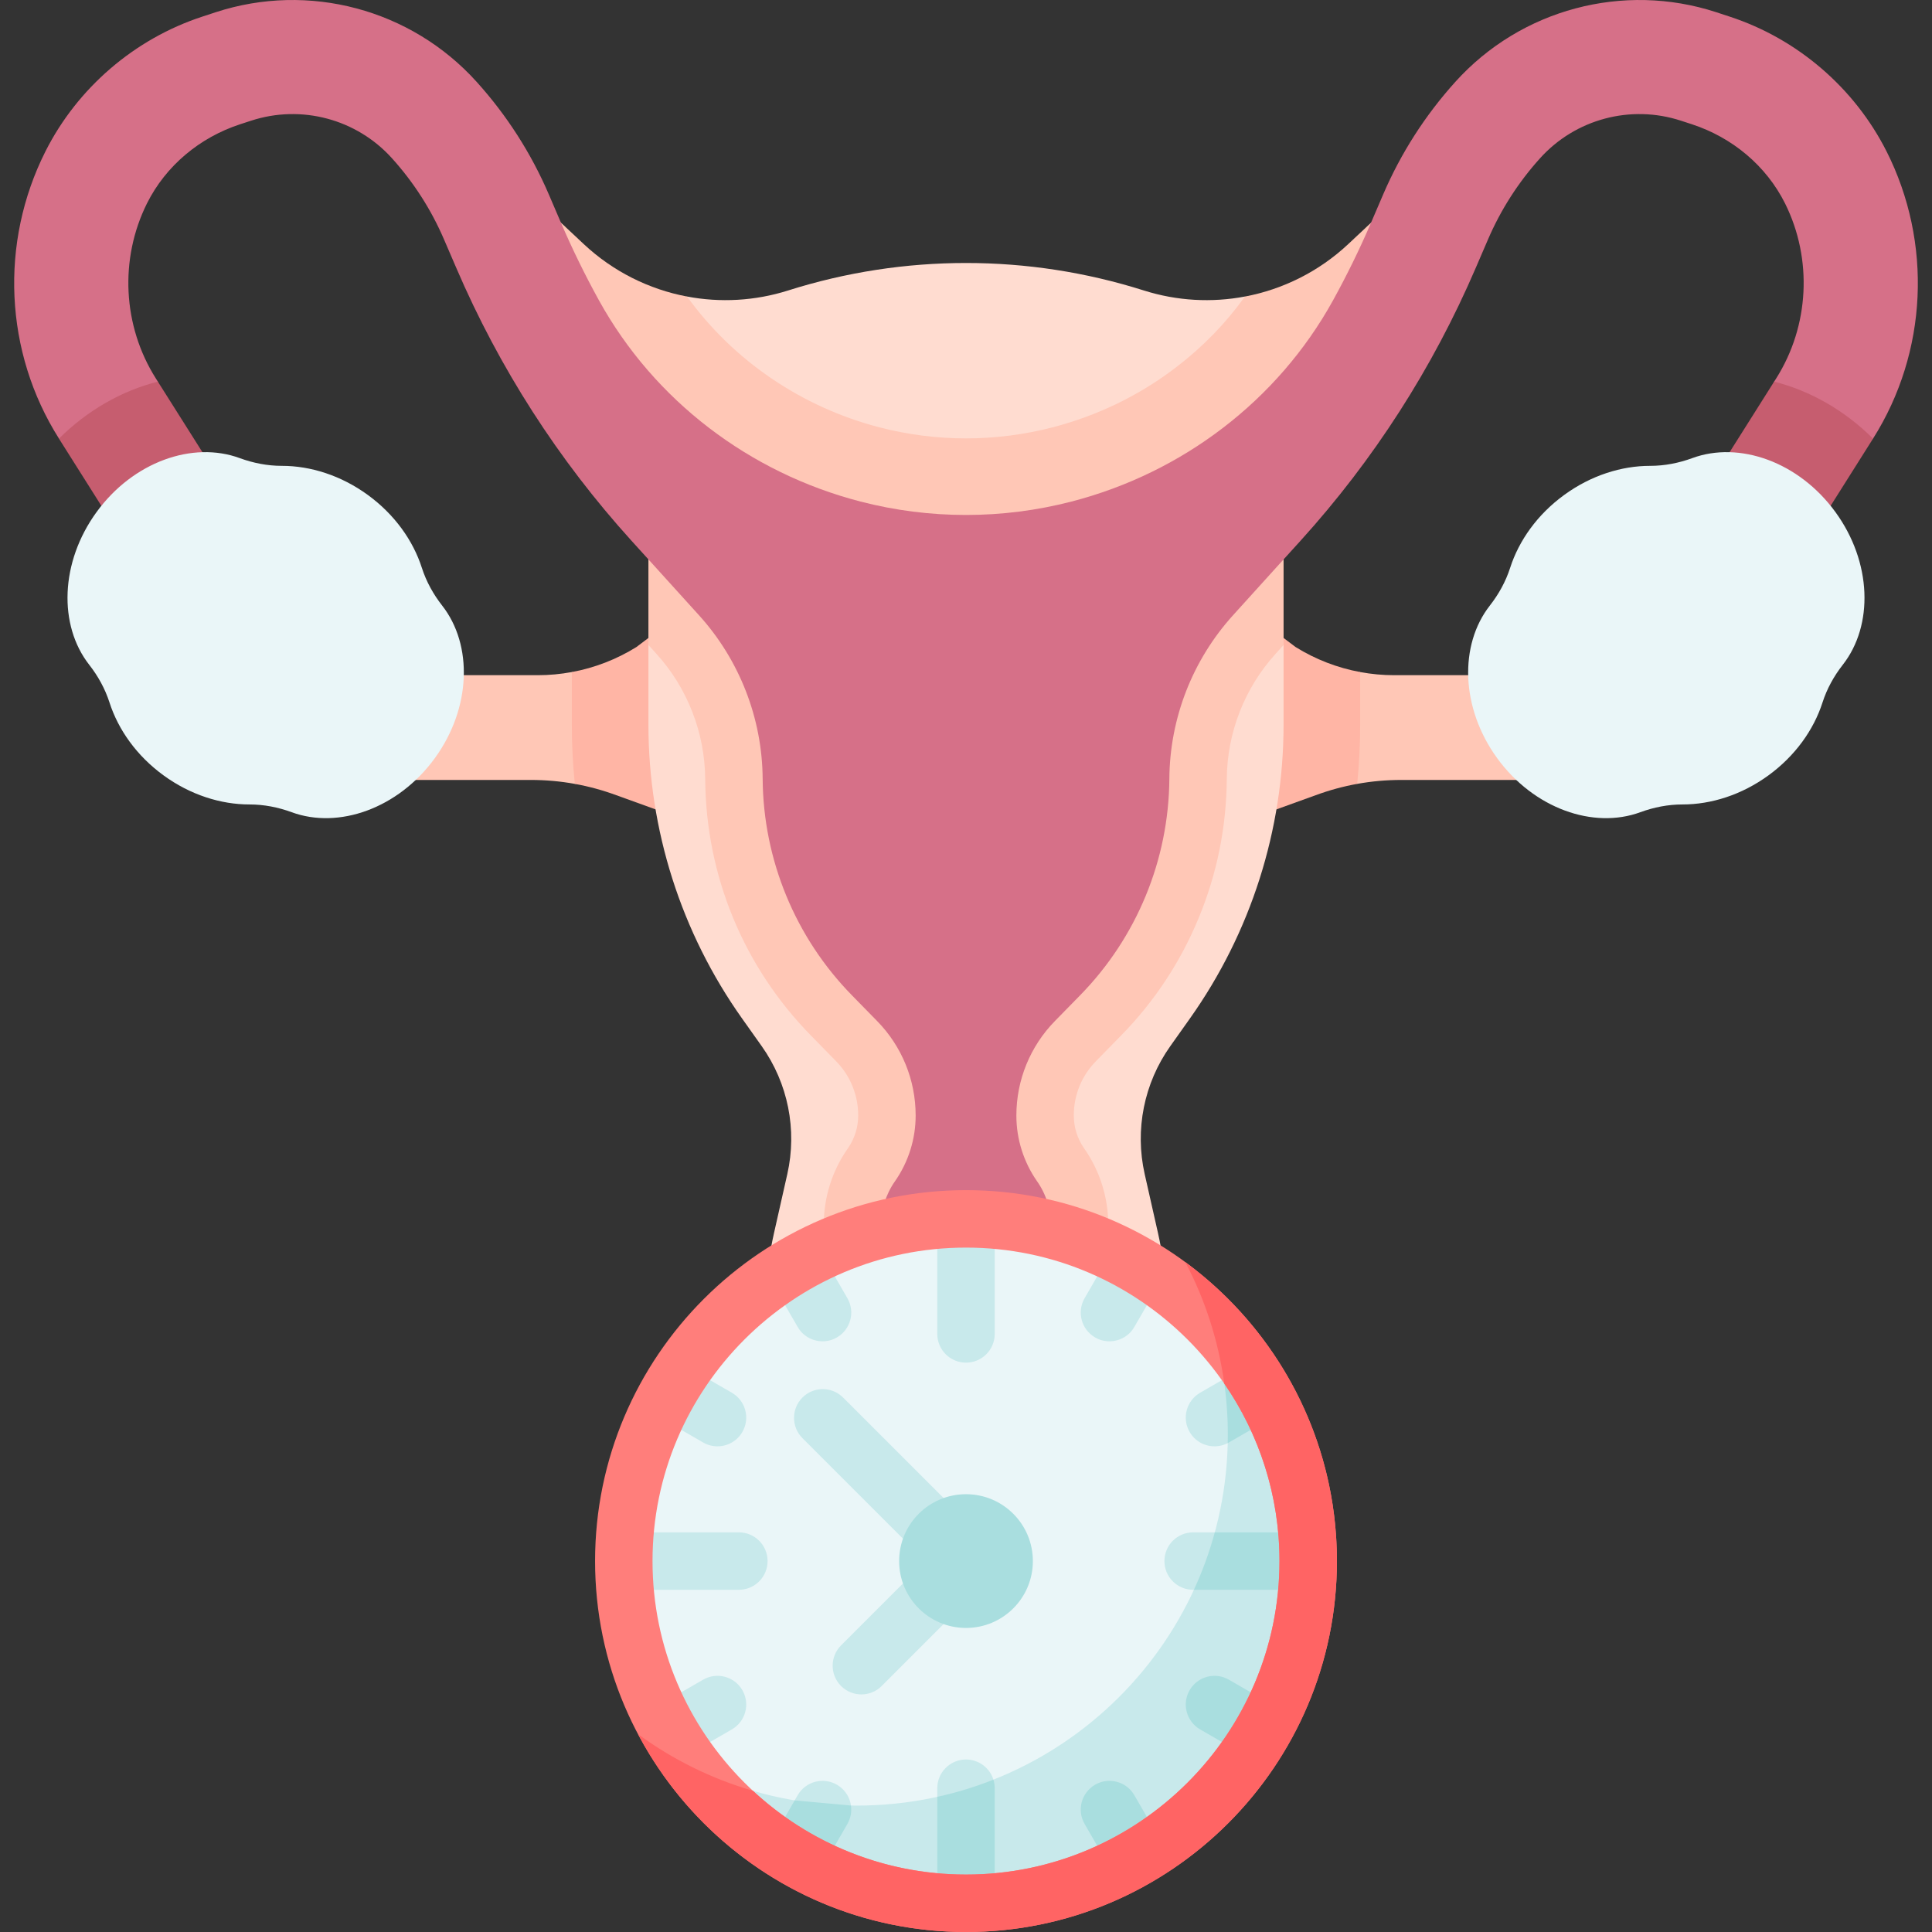 <svg id="Capa_1" enable-background="new 0 0 512 512" height="512" viewBox="0 0 512 512" width="512" xmlns="http://www.w3.org/2000/svg"><rect x="0" y="0" width="512" height="512" fill="#333333" stroke="none"/><g><g><path d="m146.77 63.91 7.169 6.714c7.753 7.261 18.907 10.905 28.138 7.959 8.776 1.659 17.973 1.186 26.789-1.605 30.672-9.712 63.595-9.712 94.266 0 8.819 2.793 18.01 3.266 26.789 1.605 8.825 5.24 19.606 1.735 27.356-5.524l7.169-6.714.004 27.938s-14.122 57.596-108.451 57.596-108.45-59.028-108.45-59.028z" fill="#ffdcd0"/><path d="m179.26 216.497-16.156-8.071c-3.581-1.318-10.772-.691-10.772-.691-3.846-.695-7.755-1.041-11.678-1.041h-38.762l18.94-27.761h21.703c3.034 0 6.048-.284 9.005-.832 0 0 12.702 1.602 17.963-1.673l5.745-9.934z" fill="#ffc7b6"/><path d="m332.74 216.497 15.474-10.077c3.581-1.318 11.454 1.315 11.454 1.315 3.846-.695 7.755-1.041 11.679-1.041h38.762l-18.94-27.761h-21.703c-3.034 0-6.048-.284-9.005-.832 0 0-11.379 1.029-16.639-2.246l-7.068-9.361z" fill="#ffc7b6"/><path d="m360.459 178.101v13.954c0 5.267-.264 10.504-.792 15.68-3.745.68-7.418 1.685-11.001 3.004l-15.923 5.754 4.009-50.002 6.597 4.983c5.257 3.268 11.072 5.511 17.11 6.627z" fill="#ffb5a5"/><path d="m175.248 166.491 4.009 50.002-15.923-5.754c-3.582-1.319-7.256-2.324-11.001-3.004-.528-5.176-.791-10.412-.791-15.68v-13.954c6.038-1.116 11.853-3.359 17.11-6.627z" fill="#ffb5a5"/><path d="m179.256 138.68-7.415 32.246v21.127c0 27.893 8.669 55.096 24.808 77.845l5.213 7.348c6.968 9.823 9.435 22.144 6.785 33.892l-3.524 15.621c-2.441 10.822-2.958 21.909-1.602 32.771.654 5.241 12.117 23.021 12.117 23.021h79.668c4.551-6.975 8.816-13.106 9.926-20.822.151-1.046 3.409-3.572 3.409-3.572 1.147-10.422.575-21.032-1.764-31.398l-3.524-15.621c-2.65-11.748-.183-24.069 6.785-33.892l5.213-7.348c16.138-22.75 24.808-49.953 24.808-77.845v-21.127l-7.419-30.493z" fill="#ffdcd0"/><path d="m364.448 57.982v36.302s-14.117 57.593-108.448 57.593-108.448-59.024-108.448-59.024v-34.871l7.165 6.718c7.754 7.256 17.283 11.986 27.361 13.883 12.168 16.887 30.294 29.309 51.037 34.678 7.459 1.928 15.162 2.913 22.885 2.913s15.426-.984 22.895-2.913c12.046-3.126 23.108-8.505 32.871-15.994 7.033-5.389 13.112-11.641 18.156-18.684h.01c10.077-1.908 19.597-6.627 27.35-13.883z" fill="#ffc7b6"/><path d="m340.162 140.511v30.415l-2.09 2.314c-8.271 9.124-12.879 20.937-12.96 33.237-.102 12.696-2.588 25.047-7.419 36.728-4.81 11.681-11.752 22.205-20.622 31.247l-6.627 6.769c-3.796 3.867-5.876 8.971-5.876 14.381 0 3.085.903 6.028 2.629 8.565l.132.193c8.616 12.31 8.474 28.761-.355 40.929-.579.792-1.096 1.512-1.583 2.192-.528.731-.812 1.603-.822 2.517v.112c0 2.557 2.062 4.145 4.658 4.638l19.414 3.41c-.112 1.045-.244 2.101-.396 3.146-1.116 7.713-8.393 14.269-12.939 21.251h-79.666c-.213-2.182-5.582-4.354-6.302-6.789-1.522-5.074-5.166-10.991-5.815-16.238-.061-.457-.112-.913-.163-1.37 3.924-1.135 16.241-2.098 21.18-3.978 1.681-.64 2.876-2.235 2.893-4.033-.393-1.492.512-1.065-2.364-4.797-8.87-12.229-9.012-28.68-.396-40.99l.152-.223c1.715-2.537 2.608-5.47 2.608-8.515 0-2.7-.507-5.318-1.522-7.784-1.005-2.476-2.466-4.689-4.333-6.597l-6.658-6.8c-17.892-18.247-27.848-42.391-28.031-67.955-.051-6.14-1.197-12.128-3.41-17.801-2.233-5.734-5.44-10.92-9.54-15.436l-2.101-2.324v-32.242z" fill="#ffc7b6"/><g fill="#d67088"><path d="m499.952 40.111c-8.494-16.837-23.656-29.857-41.589-35.713l-3.522-1.157c-24.631-8.048-51.778-.812-69.142 18.43-7.997 8.86-14.452 18.917-19.161 29.888l-3.207 7.479c-3.034 7.053-6.404 13.924-10.088 20.602-7.337 13.274-17.314 24.692-29.126 33.734-11.803 9.053-25.453 15.73-40.138 19.536-9.174 2.375-18.582 3.562-27.98 3.562s-18.805-1.187-27.98-3.562c-29.37-7.611-54.589-26.721-69.264-53.27-3.684-6.678-7.053-13.548-10.088-20.602l-3.207-7.479c-4.709-10.971-11.163-21.028-19.161-29.888-17.362-19.242-44.51-26.478-69.14-18.43l-3.522 1.157c-17.933 5.856-33.095 18.876-41.589 35.713-12.188 24.184-10.9 53.229 3.582 76.125l8.115 5.271 13.572 29.102c2.872 4.557 7.784 7.063 12.808 7.063 2.75 0 5.541-.761 8.038-2.334 7.063-4.455 9.184-13.782 4.729-20.845l-20.354-25.236-.704-8.122c-.18-.284-.358-.569-.538-.852-8.789-13.904-9.682-31.633-2.365-46.349 5.013-10.047 14.035-17.516 24.712-21.008l2.903-.944c13.295-4.344 27.949-.446 37.316 9.946 5.774 6.394 10.423 13.65 13.822 21.566l3.217 7.469c11.407 26.569 27.036 50.906 46.44 72.329l4.384 4.831.112.122 13.376 14.776c5.389 5.937 9.58 12.777 12.442 20.125 2.872 7.348 4.394 15.213 4.455 23.23.152 21.485 8.647 42.076 23.687 57.421l6.637 6.779c3.278 3.339 5.835 7.256 7.571 11.508 1.735 4.252 2.649 8.839 2.649 13.518.01 6.251-1.918 12.351-5.501 17.476l-.01.01c-4.902 7.003-4.821 16.339.203 23.26.558.761 1.096 1.502 1.603 2.212 1.197 1.685 2.131 3.522 2.75 5.46.629 1.949.954 3.978.954 6.049.007 3.924-1.14 7.573-3.098 10.656h32.879c-1.95-3.072-3.09-6.708-3.09-10.615v-.041c0-4.1 1.27-8.096 3.651-11.434.523-.733 1.079-1.499 1.657-2.287 5.024-6.921 5.105-16.258.203-23.26l-.01-.01c-3.572-5.115-5.501-11.194-5.501-17.425v-.051c0-9.357 3.664-18.339 10.22-25.026l6.637-6.779c7.52-7.672 13.406-16.654 17.425-26.407 4.029-9.753 6.181-20.267 6.262-31.014.111-16.035 6.13-31.471 16.897-43.355l13.376-14.776.112-.122 4.384-4.831c19.404-21.424 35.033-45.76 46.44-72.329l3.217-7.469c3.4-7.916 8.048-15.172 13.822-21.566 9.367-10.392 24.022-14.289 37.316-9.946l2.903.944c10.676 3.491 19.698 10.961 24.712 21.008 7.317 14.715 6.424 32.445-2.365 46.349-.179.284-.359.568-.539.852-.29.459-2.747 11.92-2.747 11.92l-18.31 21.439c-4.455 7.063-2.334 16.39 4.729 20.845 2.497 1.573 5.287 2.334 8.038 2.334 5.024 0 9.936-2.507 12.808-7.063l13.367-27.096 8.32-7.277c14.484-22.897 15.773-51.942 3.584-76.126z"/><path d="m308.549 358.898c-.01.03-.01.071-.02.102"/><path d="m203.471 359c-.01-.03-.01-.071-.02-.102"/></g><path d="m62.892 134.493c4.455 7.063 2.334 16.39-4.729 20.845-2.497 1.573-5.288 2.334-8.038 2.334-5.024 0-9.936-2.507-12.808-7.063 0 0-11.021-17.486-21.566-34.17-.041-.071-.081-.132-.122-.203 7.459-7.429 16.552-12.655 26.204-15.101 10.403 16.44 21.059 33.358 21.059 33.358z" fill="#c65d6f"/><path d="m496.37 116.235c-.041.071-.081.132-.122.203-10.544 16.684-21.566 34.17-21.566 34.17-2.872 4.557-7.784 7.063-12.808 7.063-2.75 0-5.541-.761-8.038-2.334-7.063-4.455-9.184-13.782-4.729-20.845 0 0 10.656-16.918 21.058-33.358 9.652 2.446 18.745 7.672 26.205 15.101z" fill="#c65d6f"/><path d="m25.602 135.688c9.69-13.305 25.475-18.86 37.918-14.287 3.581 1.316 7.355 2.057 11.169 2.054 7.585-.007 15.674 2.528 22.784 7.707 7.111 5.179 12.005 12.1 14.325 19.321 1.167 3.632 3.03 6.997 5.381 10.001 8.17 10.44 7.724 27.168-1.966 40.473-9.69 13.304-25.475 18.86-37.918 14.287-3.581-1.316-7.355-2.057-11.17-2.054-7.585.007-15.674-2.528-22.784-7.707s-12.005-12.1-14.325-19.321c-1.167-3.632-3.03-6.997-5.381-10.001-8.169-10.441-7.724-27.169 1.967-40.473z" fill="#eaf6f8"/><path d="m486.398 135.688c-9.69-13.305-25.475-18.86-37.918-14.287-3.581 1.316-7.355 2.057-11.169 2.054-7.585-.007-15.674 2.528-22.784 7.707-7.111 5.179-12.005 12.1-14.325 19.321-1.167 3.632-3.03 6.997-5.381 10.001-8.17 10.44-7.724 27.168 1.966 40.473 9.69 13.304 25.475 18.86 37.918 14.287 3.581-1.316 7.355-2.057 11.17-2.054 7.585.007 15.674-2.528 22.784-7.707 7.111-5.179 12.005-12.1 14.325-19.321 1.167-3.632 3.03-6.997 5.381-10.001 8.169-10.441 7.724-27.169-1.967-40.473z" fill="#eaf6f8"/></g><circle cx="256" cy="413.701" fill="#eaf6f8" r="90.688"/><path d="m346.688 413.701c0 50.083-40.605 90.688-90.688 90.688-29.532 0-55.777-14.117-72.329-35.977 13.092 6.465 27.827 10.088 43.416 10.088 54.285 0 98.299-44.004 98.299-98.299 0-10.483-1.644-20.571-4.678-30.04 16.075 16.359 25.98 38.787 25.98 63.54z" fill="#c8e9eb"/><g><g fill="#c8e9eb"><path d="m256 317.98c-4.204 0-7.611 3.407-7.611 7.611v12.066 15.848c0 4.204 3.408 7.611 7.611 7.611s7.611-3.407 7.611-7.611v-15.848-12.066c0-4.203-3.407-7.611-7.611-7.611z"/><path d="m211.387 351.652c1.41 2.442 3.968 3.807 6.599 3.807 1.291 0 2.6-.329 3.799-1.021 3.64-2.102 4.888-6.757 2.786-10.397l-6.034-10.451c-2.102-3.641-6.756-4.886-10.397-2.786-3.64 2.102-4.888 6.757-2.786 10.397z"/><path d="m175.889 376.238 10.45 6.034c1.199.692 2.507 1.021 3.799 1.021 2.63 0 5.189-1.365 6.599-3.807 2.102-3.64.855-8.295-2.786-10.397l-10.45-6.034c-3.641-2.101-8.296-.855-10.397 2.786-2.102 3.64-.855 8.295 2.785 10.397z"/><path d="m186.339 445.13-10.45 6.034c-3.641 2.102-4.888 6.757-2.786 10.397 1.41 2.442 3.968 3.807 6.599 3.807 1.291 0 2.601-.329 3.799-1.021l10.45-6.034c3.641-2.102 4.888-6.757 2.786-10.397-2.102-3.641-6.759-4.886-10.398-2.786z"/><path d="m221.785 472.964c-3.641-2.102-8.296-.855-10.397 2.786l-6.034 10.45c-2.102 3.64-.855 8.295 2.786 10.397 1.199.692 2.507 1.021 3.799 1.021 2.63 0 5.189-1.365 6.599-3.807l6.034-10.45c2.101-3.64.853-8.295-2.787-10.397z"/></g><path d="m300.613 475.749c-2.102-3.641-6.758-4.887-10.397-2.786-3.641 2.102-4.888 6.757-2.786 10.397l6.034 10.45c1.41 2.442 3.968 3.807 6.599 3.807 1.291 0 2.601-.329 3.799-1.021 3.641-2.102 4.888-6.757 2.786-10.397z" fill="#a9dedf"/><path d="m336.11 451.164-10.45-6.034c-3.64-2.101-8.296-.855-10.397 2.786-2.102 3.64-.855 8.295 2.786 10.397l10.45 6.034c1.199.692 2.507 1.021 3.799 1.021 2.63 0 5.189-1.365 6.599-3.807 2.101-3.64.854-8.295-2.787-10.397z" fill="#a9dedf"/><path d="m321.862 383.292c1.291 0 2.601-.329 3.799-1.021l10.45-6.034c3.641-2.102 4.888-6.757 2.786-10.397-2.102-3.641-6.758-4.886-10.397-2.786l-10.45 6.034c-3.641 2.102-4.888 6.757-2.786 10.397 1.409 2.443 3.967 3.807 6.598 3.807z" fill="#c8e9eb"/><path d="m290.215 354.438c1.199.692 2.507 1.021 3.799 1.021 2.63 0 5.189-1.365 6.599-3.807l6.034-10.451c2.102-3.64.854-8.295-2.786-10.397-3.641-2.101-8.296-.855-10.397 2.786l-6.034 10.451c-2.103 3.64-.855 8.295 2.785 10.397z" fill="#c8e9eb"/><path d="m195.805 406.089h-27.914c-4.204 0-7.611 3.407-7.611 7.611s3.408 7.611 7.611 7.611h27.914c4.204 0 7.611-3.407 7.611-7.611s-3.407-7.611-7.611-7.611z" fill="#c8e9eb"/><path d="m256 466.284c-4.204 0-7.611 3.407-7.611 7.611v27.915c0 4.204 3.408 7.611 7.611 7.611s7.611-3.407 7.611-7.611v-27.915c0-4.204-3.407-7.611-7.611-7.611z" fill="#c8e9eb"/><path d="m344.109 406.089h-27.914c-4.204 0-7.611 3.407-7.611 7.611s3.408 7.611 7.611 7.611h27.914c4.204 0 7.611-3.407 7.611-7.611s-3.407-7.611-7.611-7.611z" fill="#c8e9eb"/></g><g fill="#a9dedf"><path d="m224.57 483.361-6.028 10.453c-.396.7-.893 1.309-1.461 1.827-1.421 1.279-3.258 1.979-5.145 1.979-1.289 0-2.598-.335-3.796-1.025-2.953-1.705-4.333-5.084-3.623-8.241.162-.741.436-1.461.842-2.151l5.237-9.073 14.918 1.36c.233 1.623-.061 3.338-.944 4.871z"/><path d="m337.93 374.761c-.507.568-1.116 1.076-1.817 1.482l-10.453 6.028c-.102.061-.203.112-.304.163.02-.741.03-1.482.03-2.233 0-5.013-.375-9.915-1.096-14.715l4.212-2.425c.69-.396 1.421-.68 2.162-.842 2.749 3.956 5.175 8.157 7.266 12.542z"/><path d="m263.611 473.892v27.919c0 .802-.122 1.573-.355 2.294-.974 3.085-3.856 5.318-7.256 5.318s-6.282-2.233-7.256-5.318c-.233-.721-.355-1.492-.355-2.294v-25.635c5.125-1.116 10.088-2.649 14.878-4.547.223.71.344 1.471.344 2.263z"/><path d="m351.722 413.701c0 3.4-2.233 6.282-5.318 7.256-.721.233-1.492.355-2.294.355h-27.716c2.253-4.872 4.11-9.956 5.541-15.223h22.175c.802 0 1.573.122 2.294.355 3.085.975 5.318 3.857 5.318 7.257z"/></g><g><g><path d="m250.305 415.617c-1.948 0-3.896-.743-5.382-2.229l-32.266-32.265c-2.973-2.973-2.973-7.792 0-10.765 2.972-2.971 7.792-2.971 10.764 0l32.266 32.265c2.973 2.973 2.973 7.792 0 10.765-1.486 1.486-3.434 2.229-5.382 2.229z" fill="#c8e9eb"/></g><g><path d="m228.274 449.038c-1.948 0-3.896-.743-5.382-2.229-2.973-2.973-2.973-7.792 0-10.765l20.237-20.237c2.972-2.971 7.792-2.971 10.764 0 2.973 2.973 2.973 7.792 0 10.765l-20.237 20.237c-1.486 1.486-3.434 2.229-5.382 2.229z" fill="#c8e9eb"/></g></g><g><path d="m256 512c-54.202 0-98.299-44.097-98.299-98.3 0-54.202 44.097-98.299 98.299-98.299s98.299 44.097 98.299 98.299c0 54.203-44.097 98.3-98.299 98.3zm0-181.375c-45.808 0-83.076 37.267-83.076 83.076s37.268 83.077 83.076 83.077 83.076-37.268 83.076-83.077-37.268-83.076-83.076-83.076z" fill="#ff7e7b"/></g><g><path d="m354.299 413.701c0 54.203-44.095 98.299-98.299 98.299-37.651 0-70.421-21.271-86.923-52.438 9.093 6.667 19.374 11.793 30.466 15.02 14.827 13.772 34.678 22.195 56.457 22.195 45.811 0 83.076-37.266 83.076-83.076 0-17.435-5.399-33.643-14.624-47.019-1.573-11.488-5.135-22.347-10.331-32.212 24.346 17.913 40.178 46.755 40.178 79.231z" fill="#ff6464"/></g><circle cx="256" cy="413.701" fill="#a9dedf" r="17.721"/></g></svg>